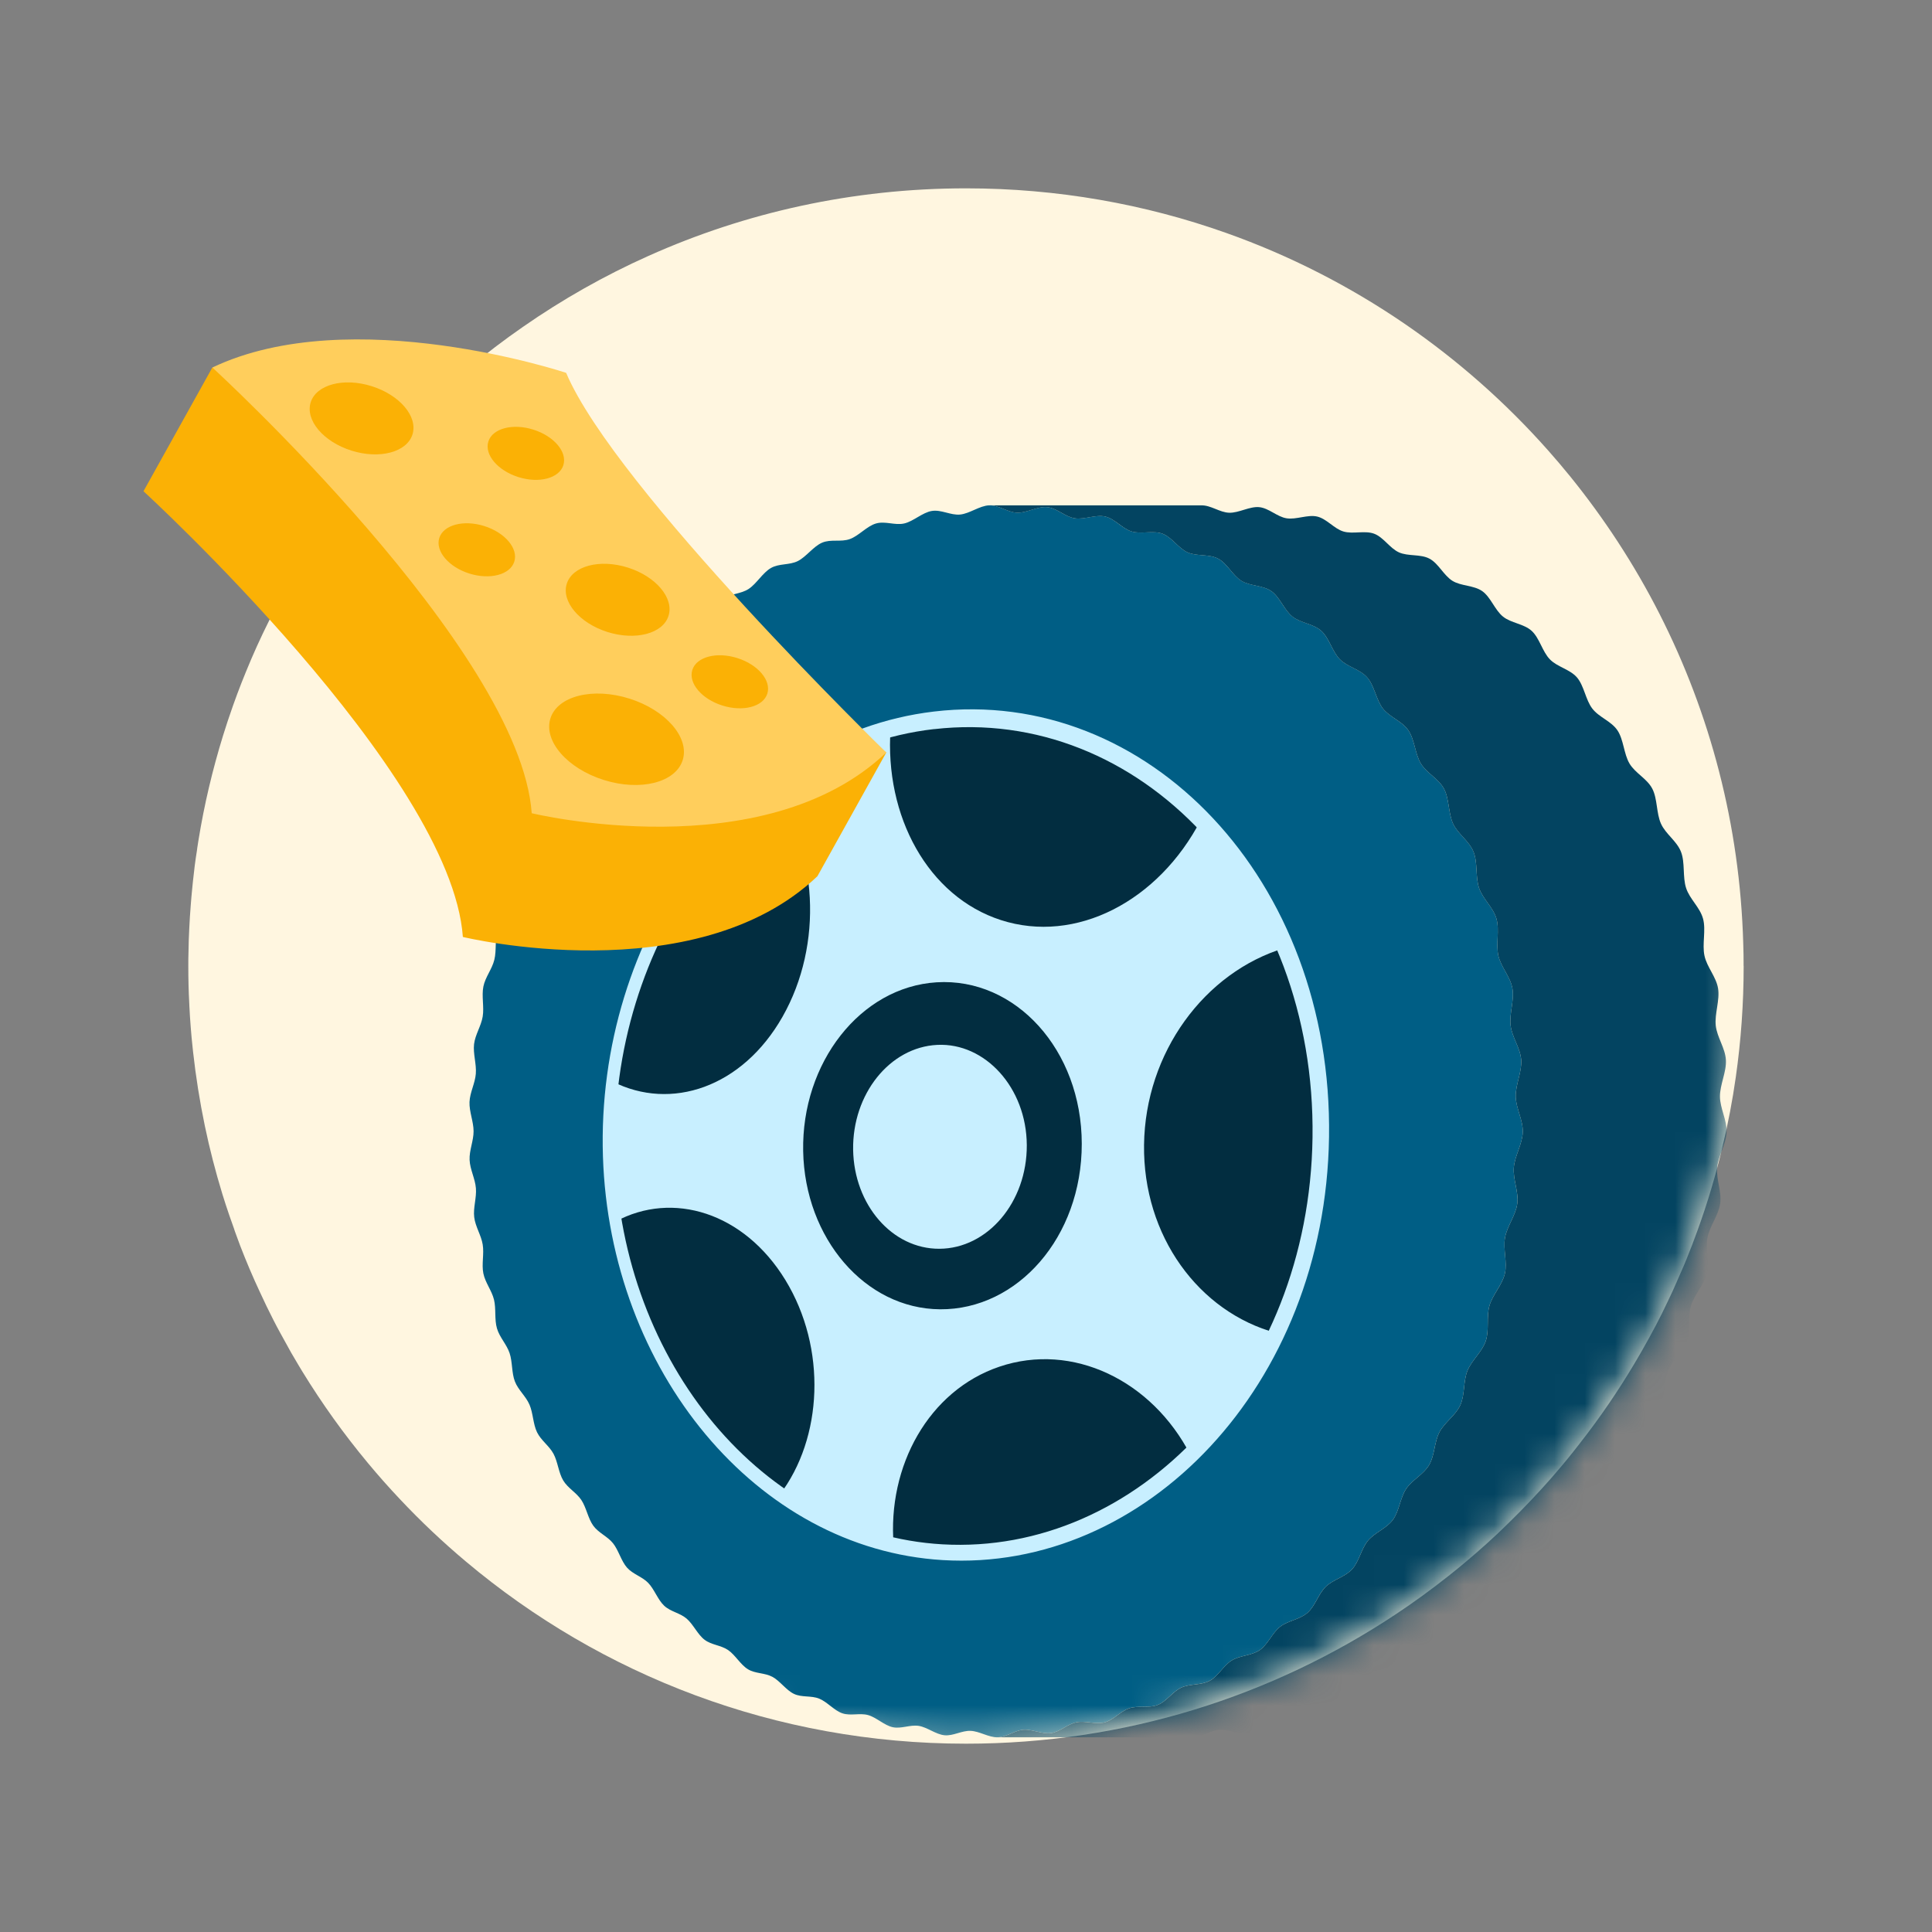 <svg width="64" height="64" viewBox="0 0 64 64" fill="none" xmlns="http://www.w3.org/2000/svg">
<rect x="0" y="0" width="64" height="64" fill="#808080" stroke="none"/>
<path d="M57.761 32C57.761 33.248 57.672 34.475 57.501 35.677C57.391 36.452 57.246 37.216 57.063 37.969C57.038 38.087 57.009 38.206 56.977 38.324C56.739 39.277 56.447 40.204 56.103 41.108C56.087 41.153 56.07 41.198 56.053 41.243C55.928 41.567 55.802 41.885 55.66 42.197C55.628 42.273 55.596 42.346 55.562 42.42V42.423C55.46 42.658 55.356 42.89 55.243 43.118C55.119 43.385 54.989 43.645 54.852 43.905C54.78 44.042 54.707 44.175 54.635 44.308C54.474 44.603 54.308 44.895 54.134 45.185C53.594 46.091 52.999 46.962 52.349 47.793C52.318 47.833 52.288 47.872 52.257 47.911C52.15 48.049 52.042 48.186 51.93 48.321C51.834 48.44 51.736 48.557 51.636 48.673C51.535 48.795 51.43 48.913 51.327 49.032C51.122 49.264 50.912 49.492 50.698 49.717C50.461 49.968 50.217 50.214 49.969 50.456C49.743 50.678 49.515 50.896 49.28 51.107C49.034 51.33 48.782 51.549 48.527 51.762C48.349 51.911 48.169 52.059 47.986 52.203C47.416 52.654 46.829 53.082 46.222 53.484C42.147 56.188 37.26 57.762 32 57.762C25.691 57.762 19.913 55.494 15.435 51.729C14.668 51.085 13.939 50.397 13.254 49.668C12.885 49.278 12.53 48.877 12.187 48.464C11.393 47.51 10.668 46.498 10.017 45.436C9.975 45.368 9.934 45.3 9.894 45.232C9.809 45.091 9.726 44.95 9.645 44.809L9.295 44.175C9.214 44.03 9.138 43.885 9.063 43.738C8.905 43.428 8.751 43.112 8.606 42.794C8.371 42.293 8.155 41.781 7.955 41.263C7.905 41.13 7.854 40.996 7.807 40.861C7.787 40.805 7.766 40.751 7.749 40.692C7.696 40.547 7.644 40.402 7.595 40.256C7.515 40.025 7.44 39.792 7.367 39.557C7.141 38.817 6.945 38.064 6.785 37.294C6.618 36.49 6.487 35.67 6.395 34.837C6.389 34.787 6.383 34.741 6.38 34.692C6.354 34.475 6.337 34.258 6.319 34.038C6.299 33.8 6.285 33.564 6.273 33.323C6.273 33.297 6.27 33.274 6.27 33.248C6.247 32.834 6.238 32.42 6.238 32C6.238 31.846 6.238 31.696 6.244 31.542C6.247 31.277 6.256 31.01 6.27 30.747C6.282 30.501 6.297 30.255 6.317 30.009C6.331 29.814 6.348 29.621 6.368 29.429C6.374 29.352 6.383 29.277 6.391 29.198C6.427 28.851 6.469 28.507 6.525 28.168C6.53 28.113 6.54 28.058 6.548 28.003C6.557 27.948 6.565 27.893 6.574 27.838C6.765 26.654 7.04 25.497 7.388 24.37C7.437 24.213 7.486 24.058 7.538 23.901C7.556 23.845 7.575 23.79 7.595 23.734C7.763 23.233 7.948 22.738 8.148 22.252C8.378 21.686 8.629 21.131 8.901 20.587C8.916 20.555 8.933 20.526 8.947 20.494C9.347 19.69 9.79 18.911 10.276 18.156C10.342 18.046 10.412 17.938 10.484 17.831C10.534 17.756 10.586 17.68 10.637 17.604C11.197 16.774 11.804 15.976 12.456 15.22C12.677 14.962 12.903 14.708 13.136 14.46C13.688 13.864 14.27 13.294 14.878 12.753C15.087 12.566 15.3 12.383 15.516 12.204C16.097 11.718 16.701 11.259 17.325 10.827C18.627 9.921 20.019 9.131 21.484 8.476C24.694 7.038 28.254 6.239 32 6.239C35.023 6.239 37.923 6.759 40.618 7.716C42.738 8.468 44.73 9.491 46.553 10.741C48.294 11.937 49.883 13.341 51.28 14.917C51.531 15.199 51.774 15.487 52.012 15.779C52.574 16.473 53.101 17.195 53.59 17.945C54.093 18.715 54.556 19.514 54.975 20.339C56.648 23.63 57.636 27.329 57.747 31.248C57.757 31.497 57.759 31.748 57.759 32H57.761Z" fill="#FFF6E0"/>
<mask id="mask0_205_722" style="mask-type:luminance" maskUnits="userSpaceOnUse" x="2" y="4" width="56" height="54">
<path d="M57.749 31.248C57.638 27.329 56.651 23.63 54.977 20.339C54.558 19.514 54.095 18.715 53.593 17.945C53.103 17.195 52.576 16.473 52.014 15.779C51.776 15.487 51.533 15.199 51.282 14.917C49.885 13.341 48.297 11.937 46.555 10.741C44.732 9.491 42.74 8.468 40.62 7.716C37.925 6.759 35.025 6.239 32.002 6.239C28.256 6.239 24.697 7.038 21.486 8.476C20.641 8.853 19.821 9.278 19.027 9.743L10.156 4.563L2.24 15.779L7.988 22.66C7.85 23.014 7.716 23.372 7.595 23.734C7.575 23.79 7.556 23.845 7.538 23.901C7.486 24.058 7.437 24.213 7.388 24.37C7.04 25.497 6.765 26.654 6.574 27.838C6.565 27.893 6.557 27.948 6.548 28.003C6.54 28.058 6.53 28.113 6.525 28.168C6.469 28.507 6.427 28.851 6.391 29.198C6.383 29.277 6.374 29.352 6.368 29.429C6.348 29.621 6.331 29.814 6.317 30.009C6.297 30.255 6.282 30.501 6.27 30.747C6.256 31.01 6.247 31.277 6.244 31.542C6.238 31.696 6.238 31.846 6.238 32C6.238 32.42 6.247 32.834 6.27 33.248C6.27 33.274 6.273 33.297 6.273 33.323C6.285 33.564 6.299 33.8 6.319 34.038C6.337 34.258 6.354 34.475 6.38 34.692C6.383 34.741 6.389 34.787 6.395 34.837C6.487 35.67 6.618 36.49 6.785 37.294C6.945 38.064 7.141 38.817 7.367 39.557C7.44 39.792 7.515 40.025 7.595 40.256C7.644 40.402 7.696 40.547 7.749 40.692C7.766 40.751 7.787 40.805 7.807 40.861C7.854 40.996 7.905 41.13 7.955 41.263C8.155 41.781 8.371 42.293 8.606 42.794C8.751 43.112 8.905 43.428 9.063 43.738C9.138 43.885 9.214 44.03 9.295 44.175L9.645 44.809C9.726 44.95 9.809 45.091 9.894 45.232C9.934 45.3 9.975 45.368 10.017 45.436C10.668 46.498 11.393 47.51 12.187 48.464C12.53 48.877 12.885 49.278 13.254 49.668C13.939 50.397 14.668 51.085 15.435 51.729C19.913 55.494 25.691 57.762 32 57.762C37.26 57.762 42.147 56.188 46.222 53.484C46.829 53.082 47.416 52.654 47.986 52.203C48.169 52.059 48.349 51.911 48.527 51.762C48.782 51.549 49.034 51.33 49.28 51.107C49.515 50.896 49.743 50.678 49.969 50.456C50.217 50.214 50.461 49.968 50.698 49.717C50.912 49.492 51.122 49.264 51.327 49.032C51.43 48.913 51.535 48.795 51.636 48.673C51.736 48.557 51.834 48.44 51.93 48.321C52.042 48.186 52.15 48.049 52.257 47.911C52.288 47.872 52.318 47.833 52.349 47.793C52.999 46.962 53.594 46.091 54.134 45.185C54.308 44.895 54.474 44.603 54.635 44.308C54.707 44.175 54.78 44.042 54.852 43.905C54.989 43.645 55.119 43.385 55.243 43.118C55.356 42.89 55.46 42.658 55.562 42.423V42.42C55.596 42.346 55.628 42.273 55.66 42.197C55.802 41.885 55.928 41.567 56.053 41.243C56.07 41.198 56.087 41.153 56.103 41.108C56.447 40.204 56.739 39.277 56.977 38.324C57.009 38.206 57.038 38.087 57.063 37.969C57.246 37.216 57.391 36.452 57.501 35.677C57.672 34.475 57.761 33.248 57.761 32C57.761 31.748 57.759 31.497 57.749 31.248Z" fill="white"/>
</mask>
<g mask="url(#mask0_205_722)">
<path d="M50.444 37.499C50.433 37.895 50.177 38.289 50.147 38.679C50.117 39.074 50.311 39.48 50.262 39.869C50.212 40.26 49.922 40.618 49.855 41.001C49.788 41.383 49.937 41.811 49.851 42.189C49.764 42.566 49.443 42.886 49.339 43.255C49.234 43.624 49.339 44.063 49.217 44.425C49.095 44.786 48.749 45.061 48.609 45.412C48.469 45.763 48.53 46.206 48.374 46.547C48.219 46.889 47.853 47.116 47.682 47.444C47.511 47.773 47.527 48.213 47.342 48.529C47.156 48.845 46.776 49.024 46.577 49.326C46.379 49.628 46.351 50.061 46.139 50.348C45.926 50.635 45.538 50.766 45.314 51.038C45.09 51.31 45.023 51.729 44.788 51.985C44.554 52.241 44.161 52.323 43.916 52.562C43.67 52.801 43.566 53.203 43.312 53.426C43.058 53.648 42.667 53.683 42.404 53.888C42.143 54.093 42.002 54.472 41.732 54.66C41.462 54.848 41.076 54.835 40.801 55.005C40.526 55.174 40.353 55.528 40.071 55.679C39.792 55.829 39.413 55.773 39.127 55.906C38.842 56.039 38.641 56.363 38.351 56.478C38.061 56.593 37.698 56.493 37.406 56.59C37.114 56.687 36.887 56.978 36.593 57.055C36.301 57.132 35.952 56.993 35.657 57.053C35.361 57.112 35.114 57.37 34.817 57.411C34.524 57.452 34.194 57.277 33.899 57.3C33.603 57.324 33.338 57.546 33.043 57.551C32.752 57.556 32.445 57.348 32.151 57.337C31.858 57.325 31.58 57.51 31.29 57.483C30.999 57.455 30.716 57.216 30.432 57.172C30.148 57.129 29.852 57.276 29.572 57.216C29.293 57.156 29.031 56.89 28.755 56.814C28.479 56.738 28.176 56.848 27.905 56.756C27.633 56.664 27.402 56.376 27.136 56.269C26.869 56.162 26.562 56.235 26.303 56.113C26.044 55.992 25.839 55.682 25.586 55.547C25.333 55.411 25.023 55.445 24.778 55.297C24.532 55.148 24.356 54.821 24.118 54.659C23.879 54.497 23.571 54.494 23.341 54.32C23.11 54.146 22.965 53.805 22.743 53.617C22.522 53.429 22.216 53.391 22.003 53.193C21.79 52.994 21.675 52.643 21.47 52.433C21.265 52.224 20.966 52.149 20.771 51.93C20.576 51.71 20.491 51.35 20.305 51.12C20.119 50.89 19.829 50.782 19.654 50.542C19.479 50.302 19.424 49.939 19.258 49.69C19.092 49.441 18.813 49.3 18.658 49.043C18.503 48.786 18.478 48.421 18.334 48.156C18.19 47.891 17.923 47.718 17.79 47.445C17.657 47.172 17.661 46.81 17.539 46.529C17.418 46.248 17.166 46.047 17.056 45.761C16.946 45.475 16.979 45.116 16.881 44.824C16.783 44.531 16.548 44.301 16.462 44.003C16.375 43.706 16.438 43.354 16.364 43.051C16.289 42.748 16.075 42.491 16.012 42.184C15.949 41.878 16.042 41.536 15.99 41.226C15.94 40.917 15.746 40.634 15.709 40.32C15.671 40.01 15.791 39.678 15.765 39.361C15.74 39.044 15.569 38.74 15.556 38.422C15.543 38.105 15.69 37.787 15.688 37.471C15.687 37.155 15.541 36.822 15.553 36.507C15.565 36.191 15.738 35.887 15.762 35.57C15.788 35.25 15.667 34.902 15.704 34.587C15.742 34.271 15.939 33.988 15.99 33.674C16.042 33.359 15.949 32.992 16.013 32.678C16.078 32.363 16.298 32.108 16.375 31.796C16.453 31.485 16.389 31.105 16.48 30.798C16.571 30.491 16.813 30.259 16.916 29.955C17.02 29.651 16.988 29.261 17.103 28.962C17.218 28.663 17.483 28.461 17.612 28.168C17.742 27.872 17.741 27.475 17.882 27.187C18.023 26.898 18.305 26.729 18.459 26.448C18.612 26.168 18.645 25.764 18.812 25.49C18.978 25.216 19.276 25.079 19.454 24.815C19.632 24.55 19.698 24.145 19.889 23.889C20.08 23.633 20.39 23.532 20.593 23.286C20.796 23.04 20.896 22.638 21.108 22.402C21.32 22.166 21.644 22.105 21.868 21.881C22.092 21.657 22.227 21.261 22.462 21.049C22.697 20.836 23.026 20.815 23.271 20.616C23.517 20.416 23.686 20.032 23.942 19.846C24.197 19.661 24.531 19.682 24.796 19.512C25.06 19.341 25.265 18.972 25.538 18.816C25.811 18.66 26.145 18.726 26.427 18.587C26.708 18.447 26.946 18.098 27.235 17.976C27.523 17.853 27.854 17.964 28.15 17.858C28.447 17.753 28.716 17.428 29.019 17.341C29.322 17.253 29.642 17.409 29.95 17.341C30.256 17.273 30.557 16.976 30.869 16.926C31.182 16.876 31.493 17.075 31.805 17.045C32.122 17.014 32.451 16.752 32.766 16.74C33.081 16.729 33.379 16.973 33.695 16.983C34.011 16.994 34.37 16.768 34.688 16.799C35.006 16.83 35.281 17.117 35.598 17.168C35.915 17.219 36.295 17.038 36.611 17.11C36.927 17.183 37.175 17.512 37.488 17.605C37.804 17.7 38.198 17.564 38.508 17.679C38.819 17.795 39.035 18.16 39.339 18.297C39.643 18.433 40.052 18.347 40.351 18.505C40.65 18.662 40.831 19.061 41.122 19.239C41.414 19.419 41.83 19.382 42.113 19.581C42.396 19.779 42.539 20.207 42.813 20.424C43.087 20.642 43.505 20.66 43.769 20.897C44.032 21.134 44.132 21.585 44.384 21.84C44.636 22.095 45.051 22.166 45.29 22.439C45.529 22.712 45.585 23.18 45.81 23.47C46.035 23.76 46.441 23.884 46.652 24.19C46.863 24.496 46.873 24.973 47.068 25.294C47.263 25.614 47.652 25.79 47.833 26.125C48.012 26.459 47.974 26.94 48.136 27.286C48.299 27.632 48.667 27.857 48.812 28.216C48.956 28.574 48.87 29.051 48.997 29.419C49.123 29.785 49.465 30.056 49.572 30.434C49.679 30.81 49.548 31.275 49.635 31.659C49.723 32.039 50.033 32.354 50.101 32.745C50.17 33.135 49.992 33.579 50.041 33.973C50.089 34.364 50.363 34.715 50.391 35.111C50.42 35.508 50.202 35.928 50.21 36.325C50.219 36.718 50.454 37.1 50.444 37.498V37.499Z" fill="#005E85"/>
<path d="M43.752 37.677C43.635 45.769 37.797 51.805 31.224 51.419C25.158 51.062 20.399 45.278 20.177 38.303C19.949 31.131 24.562 24.606 30.94 23.862C37.882 23.053 43.874 29.32 43.752 37.677Z" fill="#022D40"/>
<path d="M37.898 37.923C37.937 34.874 39.897 32.202 42.562 31.401C41.878 29.771 40.929 28.334 39.781 27.157C38.378 29.861 35.635 31.279 33.157 30.479C30.743 29.7 29.296 27.04 29.502 24.134C28.061 24.513 26.732 25.194 25.557 26.102C27.086 28.1 27.288 31.278 25.921 33.683C24.592 36.02 22.23 36.815 20.286 35.825C20.188 36.634 20.149 37.461 20.176 38.304C20.199 39.044 20.273 39.765 20.39 40.466C22.279 39.44 24.648 40.162 26.017 42.403C27.399 44.667 27.254 47.644 25.829 49.514C26.965 50.309 28.238 50.889 29.604 51.194C29.387 48.564 30.767 46.064 33.107 45.273C35.525 44.454 38.159 45.722 39.434 48.196C40.578 47.081 41.549 45.714 42.281 44.158C39.709 43.464 37.859 40.937 37.898 37.924V37.923ZM31.14 43.372C28.659 43.354 26.66 41.021 26.606 38.132C26.55 35.211 28.497 32.696 31.028 32.54C33.644 32.379 35.831 34.786 35.835 37.887C35.838 40.988 33.701 43.391 31.14 43.372Z" fill="#C8EFFF"/>
<path d="M34.014 37.935C34.022 39.828 32.714 41.359 31.12 41.367C29.558 41.376 28.291 39.913 28.261 38.087C28.233 36.25 29.468 34.689 31.05 34.613C32.631 34.538 34.004 36.028 34.014 37.935Z" fill="#C8EFFF"/>
<path d="M31.227 51.68C25.057 51.308 20.202 45.401 19.973 38.308C19.739 31.013 24.443 24.341 30.935 23.571C38.014 22.732 44.155 29.142 44.026 37.669C43.902 45.92 37.921 52.083 31.226 51.68H31.227ZM30.942 24.152C24.699 24.869 20.159 31.271 20.38 38.298C20.594 45.134 25.279 50.819 31.221 51.158C37.65 51.524 43.368 45.592 43.479 37.684C43.594 29.524 37.724 23.375 30.943 24.154L30.942 24.152Z" fill="#C8EFFF"/>
<path d="M57.194 37.499C57.21 37.101 56.979 36.719 56.976 36.326C56.973 35.928 57.197 35.506 57.173 35.112C57.15 34.716 56.88 34.365 56.837 33.974C56.795 33.581 56.976 33.133 56.914 32.746C56.851 32.355 56.545 32.042 56.463 31.66C56.38 31.276 56.518 30.811 56.416 30.435C56.314 30.058 55.975 29.786 55.855 29.42C55.733 29.052 55.825 28.575 55.685 28.218C55.546 27.859 55.18 27.634 55.023 27.288C54.865 26.941 54.909 26.46 54.734 26.126C54.559 25.791 54.172 25.616 53.98 25.295C53.789 24.974 53.786 24.497 53.578 24.191C53.371 23.885 52.966 23.761 52.746 23.471C52.524 23.181 52.475 22.715 52.239 22.441C52.003 22.168 51.589 22.097 51.341 21.841C51.092 21.585 50.999 21.136 50.738 20.898C50.478 20.661 50.06 20.644 49.789 20.426C49.518 20.208 49.382 19.78 49.101 19.582C48.82 19.384 48.404 19.42 48.114 19.241C47.825 19.062 47.651 18.663 47.352 18.506C47.056 18.348 46.648 18.435 46.342 18.298C46.039 18.161 45.83 17.796 45.52 17.68C45.212 17.565 44.815 17.701 44.501 17.606C44.19 17.512 43.949 17.185 43.631 17.111C43.316 17.039 42.937 17.221 42.618 17.169C42.302 17.118 42.033 16.831 41.712 16.8C41.395 16.77 41.037 16.995 40.717 16.985C40.4 16.975 40.11 16.731 39.791 16.741H32.766C33.085 16.731 33.379 16.974 33.695 16.985C34.015 16.994 34.37 16.769 34.688 16.8C35.009 16.831 35.281 17.118 35.598 17.169C35.918 17.221 36.295 17.039 36.611 17.111C36.93 17.185 37.175 17.512 37.488 17.606C37.804 17.701 38.198 17.565 38.508 17.68C38.819 17.796 39.035 18.161 39.339 18.298C39.645 18.435 40.052 18.348 40.351 18.506C40.652 18.663 40.831 19.062 41.122 19.241C41.414 19.42 41.83 19.384 42.113 19.582C42.398 19.781 42.539 20.208 42.813 20.426C43.087 20.644 43.505 20.661 43.769 20.898C44.033 21.136 44.132 21.586 44.384 21.841C44.636 22.097 45.051 22.168 45.29 22.441C45.53 22.715 45.585 23.181 45.81 23.471C46.036 23.761 46.441 23.885 46.652 24.191C46.863 24.497 46.873 24.974 47.068 25.295C47.263 25.615 47.652 25.791 47.833 26.126C48.012 26.46 47.974 26.941 48.136 27.288C48.299 27.633 48.667 27.858 48.812 28.218C48.956 28.575 48.87 29.052 48.997 29.42C49.123 29.786 49.465 30.058 49.572 30.435C49.679 30.811 49.548 31.276 49.635 31.66C49.723 32.041 50.033 32.355 50.101 32.746C50.169 33.133 49.992 33.58 50.041 33.974C50.089 34.365 50.363 34.716 50.392 35.112C50.419 35.505 50.202 35.928 50.21 36.326C50.219 36.719 50.454 37.101 50.444 37.499C50.433 37.895 50.177 38.289 50.147 38.679C50.117 39.074 50.312 39.48 50.262 39.869C50.212 40.26 49.922 40.618 49.855 41.001C49.787 41.386 49.937 41.811 49.851 42.189C49.763 42.569 49.443 42.886 49.339 43.255C49.234 43.627 49.339 44.064 49.217 44.425C49.094 44.787 48.749 45.061 48.609 45.412C48.469 45.764 48.53 46.206 48.374 46.547C48.219 46.889 47.853 47.116 47.682 47.444C47.511 47.773 47.528 48.213 47.342 48.529C47.156 48.845 46.776 49.024 46.577 49.326C46.379 49.628 46.351 50.061 46.139 50.348C45.926 50.635 45.538 50.766 45.314 51.038C45.091 51.309 45.023 51.729 44.788 51.985C44.554 52.24 44.161 52.323 43.916 52.562C43.672 52.801 43.566 53.203 43.312 53.426C43.058 53.648 42.667 53.683 42.404 53.888C42.143 54.093 42.002 54.472 41.732 54.66C41.464 54.847 41.076 54.835 40.801 55.005C40.527 55.173 40.353 55.528 40.072 55.679C39.792 55.829 39.413 55.773 39.127 55.906C38.844 56.038 38.641 56.363 38.351 56.478C38.063 56.591 37.698 56.493 37.406 56.59C37.116 56.686 36.888 56.978 36.593 57.055C36.301 57.132 35.952 56.993 35.657 57.053C35.363 57.111 35.114 57.37 34.817 57.411C34.524 57.452 34.194 57.277 33.899 57.3C33.606 57.324 33.338 57.546 33.043 57.551H39.529C39.823 57.546 40.095 57.324 40.387 57.3C40.684 57.277 41.01 57.452 41.304 57.411C41.601 57.37 41.855 57.112 42.148 57.053C42.445 56.993 42.791 57.132 43.085 57.055C43.38 56.977 43.613 56.685 43.904 56.59C44.198 56.494 44.562 56.592 44.851 56.478C45.142 56.364 45.349 56.038 45.635 55.906C45.923 55.773 46.3 55.829 46.582 55.679C46.866 55.528 47.044 55.173 47.321 55.005C47.599 54.835 47.986 54.846 48.257 54.66C48.529 54.472 48.675 54.093 48.939 53.888C49.203 53.682 49.597 53.648 49.853 53.426C50.11 53.203 50.221 52.801 50.468 52.562C50.717 52.322 51.11 52.24 51.348 51.985C51.587 51.729 51.66 51.309 51.887 51.038C52.114 50.766 52.505 50.635 52.721 50.348C52.938 50.061 52.97 49.628 53.172 49.326C53.375 49.024 53.758 48.845 53.948 48.529C54.138 48.213 54.128 47.773 54.303 47.444C54.478 47.116 54.846 46.889 55.007 46.547C55.167 46.207 55.112 45.764 55.257 45.412C55.401 45.061 55.749 44.787 55.877 44.425C56.004 44.063 55.905 43.627 56.015 43.255C56.125 42.885 56.449 42.568 56.541 42.189C56.633 41.811 56.487 41.387 56.561 41.001C56.634 40.618 56.929 40.259 56.983 39.869C57.038 39.48 56.849 39.074 56.884 38.679C56.919 38.289 57.181 37.895 57.197 37.499H57.194Z" fill="#034461"/>
<path d="M14.887 15.209L7.034 12.174L4.753 16.273C4.753 16.273 14.946 25.604 15.333 31.038C15.333 31.038 23.008 32.899 27.078 29.026L29.359 24.927L14.889 15.209H14.887Z" fill="#FBB105"/>
<path d="M7.034 12.174C7.034 12.174 17.227 21.505 17.614 26.939C17.614 26.939 25.288 28.8 29.359 24.927C29.359 24.927 20.382 16.2 18.754 12.351C18.754 12.351 11.639 9.98 7.034 12.175V12.174Z" fill="#FFCE5C"/>
<path d="M13.664 14.391C13.849 13.802 13.245 13.086 12.314 12.793C11.383 12.499 10.478 12.739 10.292 13.328C10.107 13.918 10.71 14.633 11.642 14.927C12.572 15.22 13.478 14.981 13.664 14.391Z" fill="#FBB105"/>
<path d="M18.662 15.41C18.799 14.975 18.354 14.448 17.668 14.232C16.982 14.015 16.314 14.192 16.177 14.626C16.041 15.061 16.486 15.588 17.172 15.804C17.858 16.021 18.525 15.844 18.662 15.41Z" fill="#FBB105"/>
<path d="M17.037 18.604C17.174 18.17 16.729 17.642 16.042 17.426C15.356 17.21 14.689 17.387 14.552 17.821C14.415 18.255 14.861 18.783 15.547 18.999C16.233 19.215 16.9 19.038 17.037 18.604Z" fill="#FBB105"/>
<path d="M25.419 22.977C25.555 22.542 25.11 22.015 24.424 21.799C23.738 21.582 23.071 21.759 22.934 22.193C22.797 22.628 23.242 23.155 23.928 23.371C24.614 23.588 25.282 23.411 25.419 22.977Z" fill="#FBB105"/>
<path d="M22.146 20.4C22.332 19.811 21.728 19.095 20.797 18.801C19.866 18.508 18.961 18.748 18.775 19.337C18.589 19.926 19.193 20.642 20.124 20.936C21.055 21.229 21.961 20.989 22.146 20.4Z" fill="#FBB105"/>
<path d="M22.615 25.18C22.85 24.436 22.059 23.523 20.849 23.142C19.639 22.76 18.467 23.054 18.233 23.799C17.998 24.543 18.789 25.456 19.999 25.837C21.209 26.219 22.38 25.925 22.615 25.18Z" fill="#FBB105"/>
</g>
</svg>

